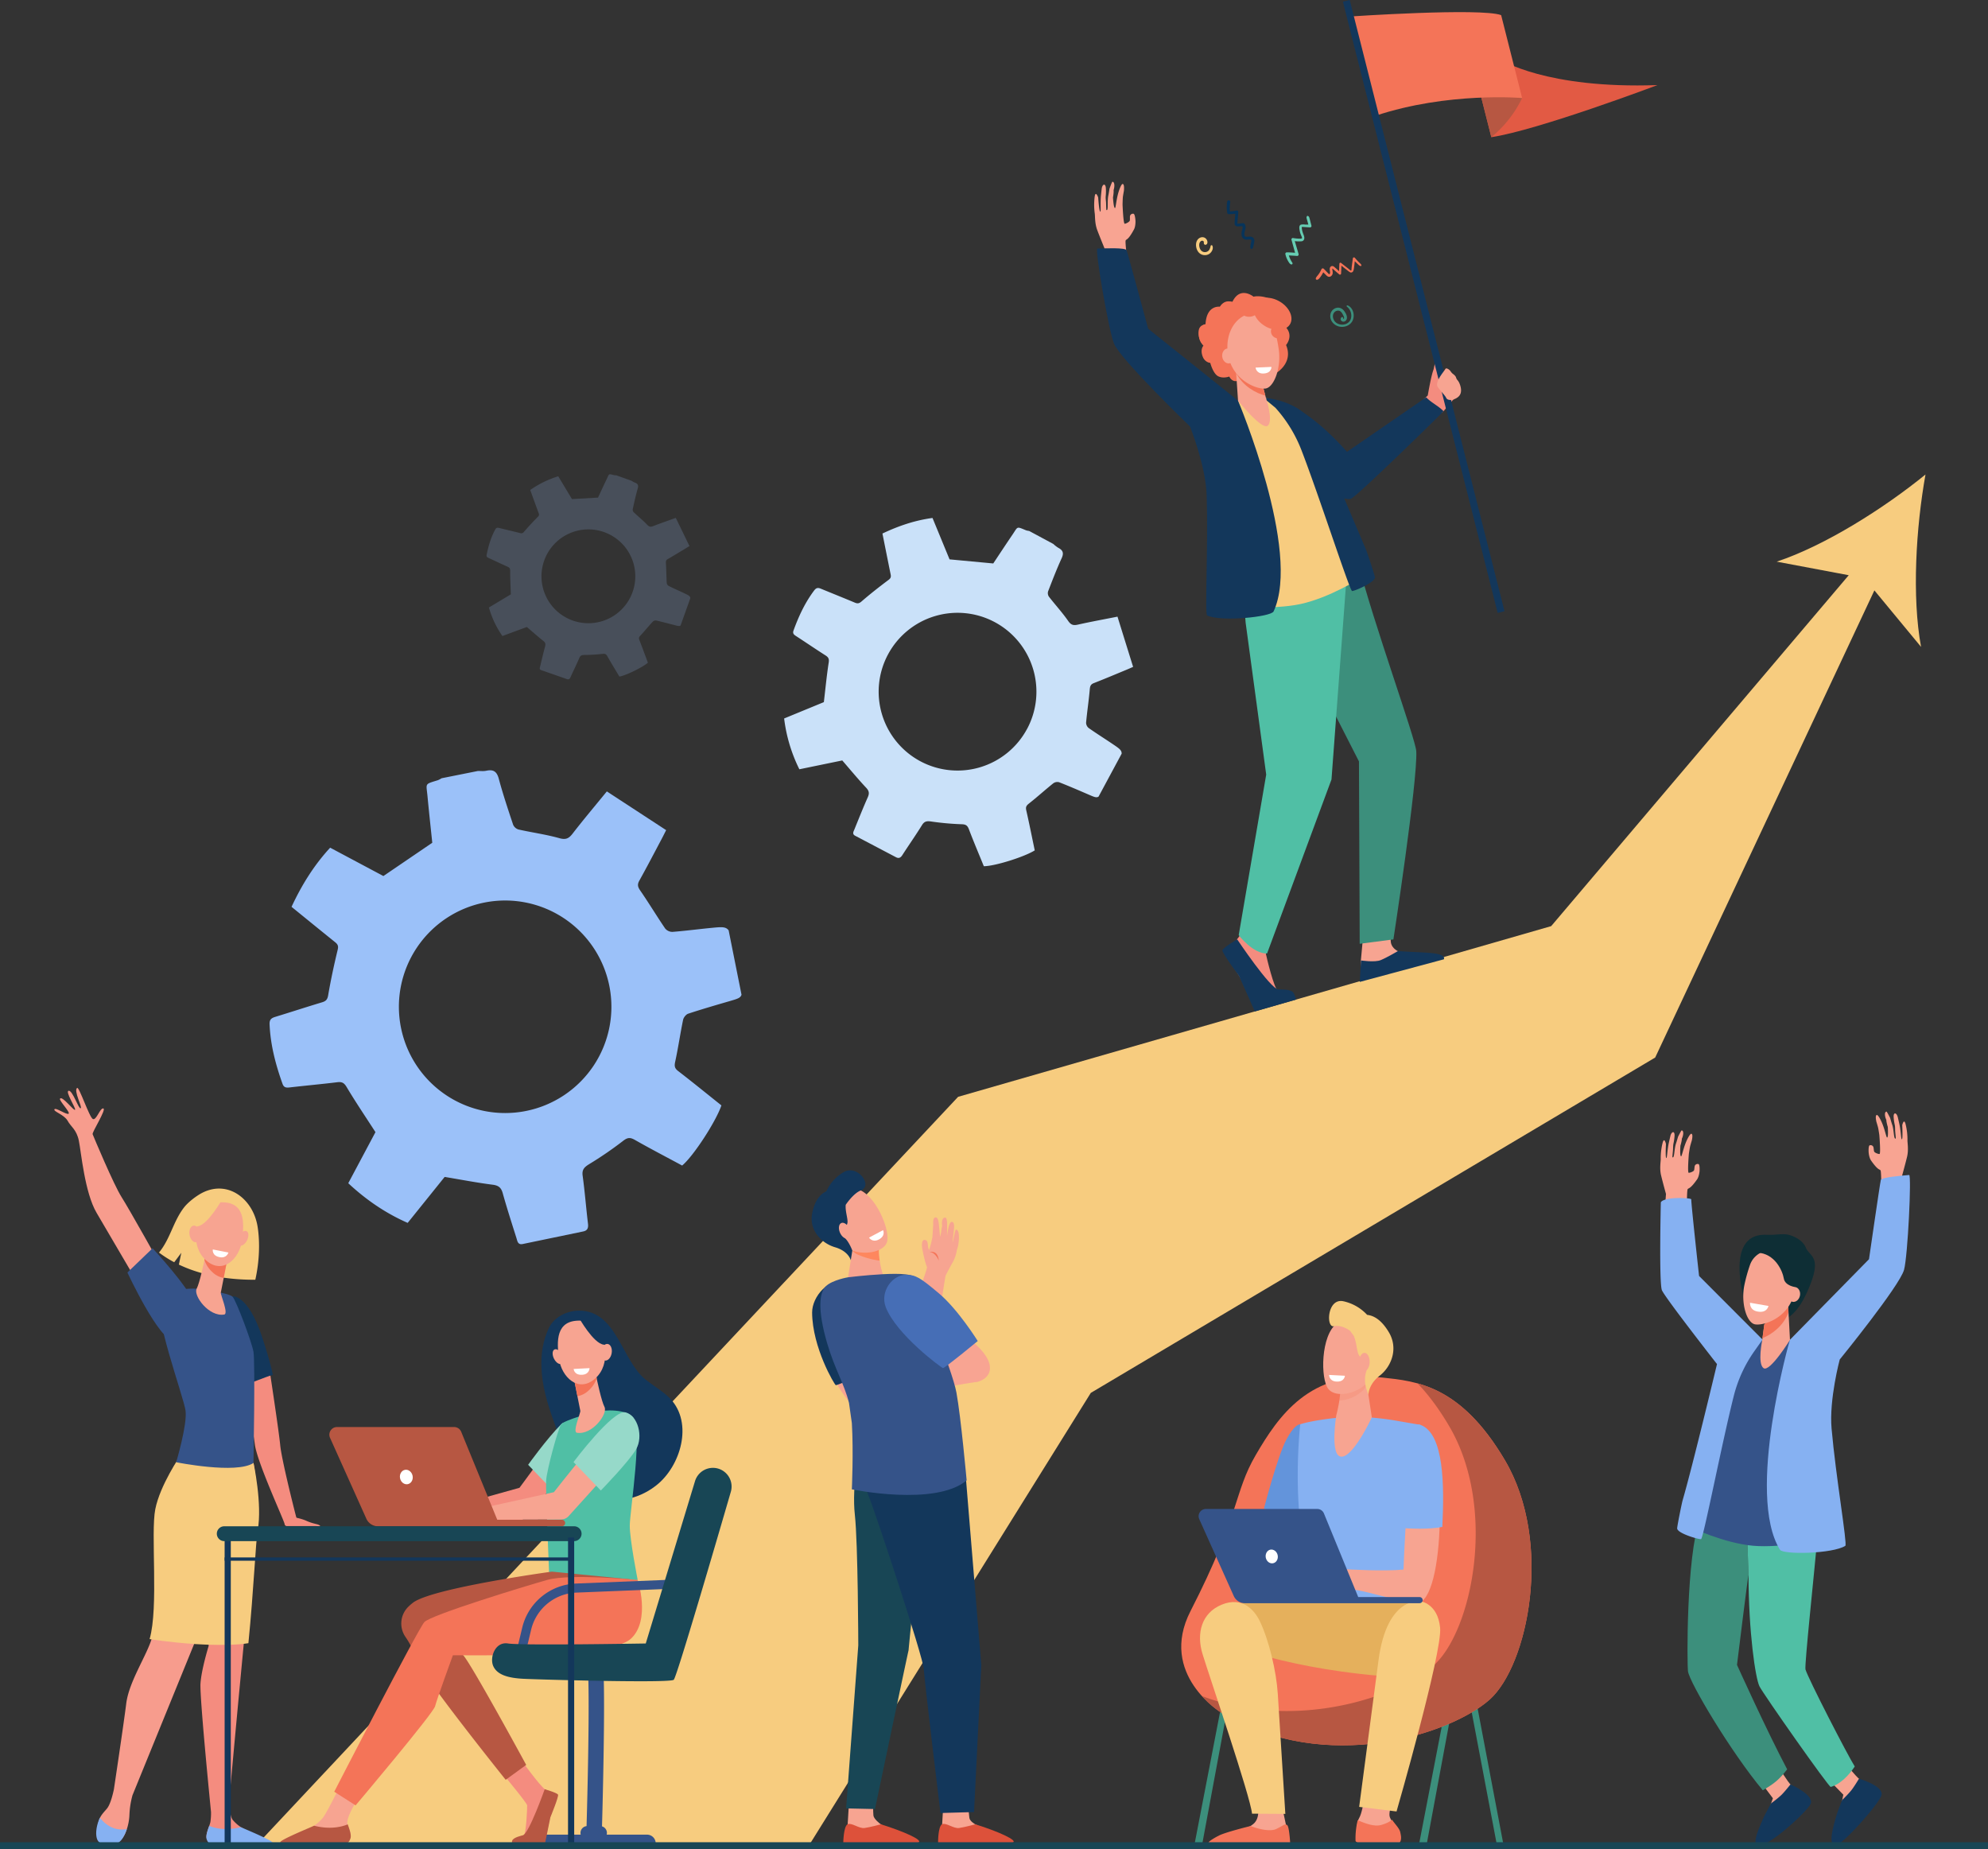 <svg id="Layer_1" data-name="Layer 1" xmlns="http://www.w3.org/2000/svg" viewBox="0 0 1945.95 1810"><rect x="0" y="0" width="1945.95" height="1810" fill="#333333" stroke="none"/><defs><style>.cls-1{fill:#f7cc7f;}.cls-2{fill:#f79c8d;}.cls-3{fill:#355389;}.cls-4{fill:#f48c7f;}.cls-5{fill:#13375b;}.cls-6{fill:#86b1f2;}.cls-7{fill:#f7a491;}.cls-15,.cls-8{fill:#f47458;}.cls-9{fill:#fff;}.cls-10{fill:#3c8f7c;}.cls-11{fill:#184655;}.cls-12{fill:#b75742;}.cls-13{fill:#6394db;}.cls-14{fill:#e5b05c;}.cls-15,.cls-24{opacity:0.2;}.cls-16{fill:#f8a492;}.cls-17{fill:#50bfa5;}.cls-18{fill:#0e2e35;}.cls-19{fill:#dd513a;}.cls-20{fill:#fe875e;}.cls-21{fill:#466eb6;}.cls-22{fill:#cae1f9;}.cls-23,.cls-24{fill:#9bc1f9;}.cls-25{fill:#96d9c9;}.cls-26{fill:#e25a44;}.cls-27{fill:#66ccb2;}.cls-28{fill:#07345a;}</style></defs><path class="cls-1" d="M2037.77,551.42c-40.56,33-98.19,69.56-145.65,85.31L1962.63,650,1671.37,993.46l-580.52,167.07-687,732.64L945,1893l275.74-442.7,552.44-328.22,214.56-457.22,45.7,55.32C2024.32,671,2028.51,602.86,2037.77,551.42Z" transform="translate(-153 -87)"/><path class="cls-2" d="M311.09,1327s-31.47-56.4-39.12-68.39-27.6-59.62-28.31-61.5,13.73-24.42,10.51-25.19-6.8,11.88-10.24,10.37-13.49-32-15.45-30.47c-3.67,2.82,5.42,18.9,3.46,19.91s-7.87-17.68-11.71-17.13,7.3,17.13,6.22,18.6-12.64-14.16-14.73-10.83c-1.14,1.81,10.64,13.64,8.37,14.75s-12.73-6.53-13.84-4.33,9.69,5.22,12.92,11.16,8.72,8.5,11,19.5,5.7,50.79,17.39,70.65,37.41,63.8,37.41,63.8Z" transform="translate(-153 -87)"/><path class="cls-3" d="M302.38,1308.74s34.8,37.51,40,52.63-5,36.74-19.15,37.69-45.52-66.58-45.52-66.58Z" transform="translate(-153 -87)"/><path class="cls-4" d="M466.31,1580.31c-2.53-2.12-5.59-1.16-14.38-5.23a53.06,53.06,0,0,0-8.19-2.44,1,1,0,0,1-.77-.73c-2.68-10.12-14.38-56.87-15.67-70.35-1.31-13.79-10.2-72.24-11.56-81.13a1,1,0,0,0-1.28-.82l-25.55,7.12a1,1,0,0,0-.72,1.21c1.58,7,11.4,50.71,14.28,72.85,2.3,17.65,28.59,74.27,29.12,77.89v.1a2.23,2.23,0,0,0,2.2,1.9h28.47C463.35,1580.69,467.11,1581,466.31,1580.31Z" transform="translate(-153 -87)"/><path class="cls-5" d="M409.43,1395.21c-13.59-41.24-28.8-39.48-28.8-39.48l11.76,86.69c8.4-2.29,19.33-7.4,27.71-9.77C417.32,1419.61,412.78,1405.36,409.43,1395.21Z" transform="translate(-153 -87)"/><path class="cls-1" d="M405.21,1288c-4.16-27.12-28.7-46.62-54.36-33.46-5.77,3-13.58,9-17.57,14.08-10.78,13.83-13.53,30.91-24.66,44.34a110.51,110.51,0,0,0,14.92,9.48l6.93-9.24-2.38,11.53c17.22,8.24,41.55,15,74.83,14.85C407.1,1320.72,407.43,1302.44,405.21,1288Z" transform="translate(-153 -87)"/><path class="cls-4" d="M413.21,1889.15c-3.92-2.88-7.08-4.79-19.59-10.86-.81-.39-3.78-2.29-4.85-2.94a37.65,37.65,0,0,1-7.8-6.9c-2.24-2.5-3.31-10.52-3.81-16.91,1.29-14.28,22-243.24,26.34-268,4.5-25.58-2.36-64.61-2.36-64.61l-16-6L354.85,1618l2.39,80s-7.12,23-8,36.83,10.31,125.61,10.31,125.61h0a58.93,58.93,0,0,1-.6,9.87c-.82,4.18-5.41,12.79-3.3,16.73s4.5,4.92,4.5,4.92l54.48.88C417.56,1892.83,415.6,1890.92,413.21,1889.15Z" transform="translate(-153 -87)"/><path class="cls-2" d="M330.53,1510.69s-18.91,28.54-23.42,52.16,3.31,96.19-5.36,127.14c-4.69,16.76-22.46,42.63-25.17,64.28s-12.1,84.13-12.1,84.13h0c-1.42,6.56-3.65,14.68-6.54,18.45-1.77,2.31-5,5.23-7.13,9.4-3.31,6.5-1.48,16.17,1,21.49,1.25,2.73-.09,2.73,2.76,3.61a17.5,17.5,0,0,0,21-9.89,50.54,50.54,0,0,0,4.12-18.16,84.11,84.11,0,0,1,3-19.2h0l60.46-148.33,43.78-128,11.21-65.93Z" transform="translate(-153 -87)"/><path class="cls-6" d="M277.17,1877.2c-13.09,2.4-21.79-5.28-26.32-11-3.33,6.51-4.95,16.22-2.51,21.56,2.16,4.71,8.46,4.57,13.41,4.76,5.25.19,9.3-2.72,11.9-7.3A43.56,43.56,0,0,0,277.17,1877.2Z" transform="translate(-153 -87)"/><path class="cls-6" d="M388.76,1875.34c-14.41,3.71-25.06,1.19-31-1.22-1.53,4.37-3.57,9.84-2.49,13,1.32,3.86,3.21,4.74,4.87,4.78,13.16.35,48.2.82,58.24.95a1.64,1.64,0,0,0,1.27-2.7C417.14,1887.17,389.83,1876,388.76,1875.34Z" transform="translate(-153 -87)"/><path class="cls-1" d="M342.8,1696.06l3.41.22h.18l3.38.19H350l3.4.17h.18c1.15,0,2.31.1,3.47.13,12.92.43,28.87.26,39.1-1.48,5.22-52.23,7.16-99.89,9.09-110.44,4.69-25.59-4.08-66-4.08-66l-4.18-.75,2.64-15-70.25,8.86s-19.68,28.54-24.36,52.15,3.44,96.2-5.57,127.15C299.42,1691.35,319.48,1694.48,342.8,1696.06Z" transform="translate(-153 -87)"/><path class="cls-3" d="M345.85,1348.32s-25.05-1.6-35,9.23,22,96.45,23.78,110.23-9.18,50.41-9.18,50.41,58.83,11.86,75.65.71c0,0,1.8-99.07,0-108.91s-16.82-49.86-20.42-53.8S345.85,1348.32,345.85,1348.32Z" transform="translate(-153 -87)"/><path class="cls-7" d="M354.18,1314.78s-.13.74-.36,2c-1.12,6-5.42,26-8.32,31.56-3.51,6.65,12,27.86,27,25.27,4.44-.77-3.77-19.49-3.37-21.47.75-3.8,1.78-9,2.83-14.29l1.75-8.88c1.6-8.12,2.9-14.75,2.9-14.75Z" transform="translate(-153 -87)"/><path class="cls-8" d="M353.82,1316.78c.23-1.26.36-2,.36-2l22.4-.56s-1.3,6.63-2.9,14.75c-.56,2.83-1.16,5.85-1.74,8.83a21,21,0,0,1-10.7-5.37,28.32,28.32,0,0,1-8.1-12.08C353.42,1318.94,353.65,1317.71,353.82,1316.78Z" transform="translate(-153 -87)"/><path class="cls-7" d="M369.26,1263.75s-10.56-1.22-17.18,7.36-13.75,35.1,2.69,49.53,32.68-1.91,35.09-19.22S393.21,1263.13,369.26,1263.75Z" transform="translate(-153 -87)"/><path class="cls-7" d="M394.73,1301.17c-2,3.82-5.26,5.94-7.36,4.73s-2.21-5.3-.25-9.12,5.25-5.94,7.36-4.73S396.69,1297.35,394.73,1301.17Z" transform="translate(-153 -87)"/><path class="cls-1" d="M370.44,1260.92s-14.1,25.22-24.19,26.39-11.42,14.57-11.42,14.57,3.61-30.89,13.6-36.85S370.44,1260.92,370.44,1260.92Z" transform="translate(-153 -87)"/><path class="cls-7" d="M348.89,1293.65c.82,4.48-.83,8.59-3.68,9.17s-5.84-2.56-6.66-7,.83-8.59,3.68-9.18S348.07,1289.17,348.89,1293.65Z" transform="translate(-153 -87)"/><path class="cls-9" d="M361.32,1309.92l15.26,3s-1.49,5.73-8.24,4.6C360.11,1316.15,361.32,1309.92,361.32,1309.92Z" transform="translate(-153 -87)"/><rect class="cls-10" x="1605.07" y="1749.43" width="6.37" height="145.95" transform="translate(3374.84 3226.32) rotate(169.26)"/><polygon class="cls-10" points="1176.15 1808.36 1168.63 1808.36 1196.68 1663.1 1202.93 1664.29 1176.15 1808.36"/><polygon class="cls-10" points="1395.9 1808.36 1388.38 1808.36 1416.43 1663.1 1422.68 1664.29 1395.9 1808.36"/><polygon class="cls-11" points="1244.74 1808.36 1250.85 1808.44 1223.95 1663.75 1217.7 1664.94 1244.74 1808.36"/><path class="cls-8" d="M1506.05,1435.29c33.41,3.58,76.65,7.35,120.06,81,47.44,80.51,22.47,200.77-15,234.19s-159.74,74.68-262.55,12.9c0,0-62.07-37.43-30.21-99.56,49-95.61,42.1-115.55,64-153S1435.13,1427.7,1506.05,1435.29Z" transform="translate(-153 -87)"/><path class="cls-12" d="M1626.11,1516.31c-29.63-50.28-59.18-68-85.57-75.32,10.21,10.57,20.56,24.16,30.92,41.75,47.44,80.51,22.47,200.77-15,234.19-33.2,29.63-133.14,65.43-227,30.07a95.58,95.58,0,0,0,19.14,16.4c102.81,61.78,225.11,20.52,262.55-12.9S1673.55,1596.82,1626.11,1516.31Z" transform="translate(-153 -87)"/><polygon class="cls-2" points="1245.78 1470.66 1237.19 1496.43 1263.37 1486.13 1245.78 1470.66"/><path class="cls-13" d="M1425.76,1481c-1.74.08-6.52,1.67-13.52,14.84-8.92,16.82-22,67.62-22,67.62l39,14.45,5-10.6,8.24-81.63S1426.25,1481,1425.76,1481Z" transform="translate(-153 -87)"/><path class="cls-6" d="M1477.25,1473.67c-11.14,0-38.7,3.26-51.49,7.33,0,0-9.39,80.49,8.46,141.65,4,13.69-3.3,56.76-3.3,56.76l115.41-1.52s-13.67-104.11-8.52-120.93,5.28-75.42,5.28-75.42-.8-.12-25.94-4.45A262.8,262.8,0,0,0,1477.25,1473.67Z" transform="translate(-153 -87)"/><path class="cls-7" d="M1490.7,1828.8s-2.55,29.37-7.25,37.51.25,22,.5,23.86,9.88,4.61,25.2,3,15.07-5.15,13.84-10.85-9.39-13-9.89-18.43,4.7-24.94,4.7-24.94Z" transform="translate(-153 -87)"/><path class="cls-14" d="M1443.94,1655.17s-79.68-4.41-97.47,6.33,3.22,32.79,3.22,32.79,64.86,28.1,173.45,34.35c25.72,1.48,27.93-66.82,23.13-72.48S1443.94,1655.17,1443.94,1655.17Z" transform="translate(-153 -87)"/><path class="cls-8" d="M1511.06,1895.43c15.78-1.68,13.82-9.4,12.55-15.26-.79-3.67-5.32-8-8-12.09-1.41,1.12-3.7,3.09-10.55,5.11-7.12,2.09-16.87-2-23.08-4.65a75.35,75.35,0,0,0-2.11,20.28C1480.1,1890.78,1495.29,1897.1,1511.06,1895.43Z" transform="translate(-153 -87)"/><path class="cls-1" d="M1502.35,1712c-3.18,24-18.94,143.51-18.94,143.51L1520,1860s45-156,42.66-179.84-19.14-25.86-19.14-25.86S1510.78,1648.43,1502.35,1712Z" transform="translate(-153 -87)"/><path class="cls-7" d="M1544.34,1490.49c-10.79-4-16.07,92.87-17.52,132.75-19.11,1.83-52.42,0-60.72-.61-3.9-.29-12.89-3.57-16.77-4.08s-7.58-.79-9.53-.45c-.72.13-20.64,8.25-22.34,10-2.12,2.2-7.83,7.77-6.87,10.18s11-6.71,11-6.71l4.9-2.74c-6.1,5.94-17.73,13.76-16.06,16.61s12.13-5.16,19.61-10.57c-6.41,5.77-14.38,16.1-12.55,17.72,1.65,1.44,10.72-10.52,20.4-14,3.59-1.28,7.17,2.26,10,2.68,2.08.32,5.28,1,7.32.41l10.49-3c3.57.33,3.66,2.43,7.27,3.2,4.19.89,11.06,1.82,16.39,3.12,30.72,7.48,41,11,50.37,11C1568.19,1656,1569.85,1500,1544.34,1490.49Z" transform="translate(-153 -87)"/><path class="cls-6" d="M1564.82,1581.46c2-40.85,1.73-91.21-21.25-99.8-9.07-3.39-25.06,17-22.18,100.63C1533.66,1583.3,1551.67,1584.11,1564.82,1581.46Z" transform="translate(-153 -87)"/><path class="cls-7" d="M1383.76,1853.93s3.19,10.19-2.52,16.94-29.45,13.35-32.57,17-2.88,6.76-2.88,6.76l66.63-1.83-.72-20.06-3.07-14.41Z" transform="translate(-153 -87)"/><path class="cls-8" d="M1377.1,1874.23s17.12,6.9,25.39,2.81,8-5.21,10.41-3.69,3.25,22,3.25,22l-74.93.51c-5.21-.12-7.85-3.95-3.61-7.22a61.52,61.52,0,0,1,8.17-4.85C1351.64,1880.46,1377.1,1874.23,1377.1,1874.23Z" transform="translate(-153 -87)"/><path class="cls-1" d="M1386.29,1674c-5.15-10.8-16.86-24.87-37.47-16.4-19.66,8.08-24.94,27.94-18.74,48.27s47,139.85,48.46,156.28l32.6.21s-5.93-94.63-7.38-117.51C1402.36,1722.83,1395.2,1692.68,1386.29,1674Z" transform="translate(-153 -87)"/><path class="cls-3" d="M1333.37,1563.91h109a7.1,7.1,0,0,1,6.57,4.41l33.56,81.83h60.07a3,3,0,0,1,3,3h0a3,3,0,0,1-3,3h-171a11.94,11.94,0,0,1-10.89-7l-33.79-75.26A7.1,7.1,0,0,1,1333.37,1563.91Z" transform="translate(-153 -87)"/><path class="cls-9" d="M1392,1611.56c.73,3.68,3.94,6.14,7.16,5.49s5.23-4.14,4.5-7.82-4-6.13-7.17-5.49S1391.3,1607.89,1392,1611.56Z" transform="translate(-153 -87)"/><path class="cls-7" d="M1490.49,1439.17l5.34,35.14s-19.48,41.84-31.1,38.21c-9.75-3-3.75-40.06-3.75-40.06s5.31-19.89,3.72-29.84S1490.49,1439.17,1490.49,1439.17Z" transform="translate(-153 -87)"/><path class="cls-15" d="M1464.7,1442.62c-1.59-9.95,25.79-3.45,25.79-3.45l.45,2.91a16.37,16.37,0,0,1-3,4.9,36.09,36.09,0,0,1-24,10.84C1464.84,1452.45,1465.35,1446.7,1464.7,1442.62Z" transform="translate(-153 -87)"/><path class="cls-7" d="M1495,1389.45c.77-.28,6.2,40-4.1,51.12s-30.39,14.72-37.59,6c-8-9.66-7.57-53,8.46-64.39S1495,1389.45,1495,1389.45Z" transform="translate(-153 -87)"/><path class="cls-1" d="M1467.86,1360.6a44.59,44.59,0,0,1,23.35,13.32c5.62.67,13.27,3.77,21.16,16.84,9.71,16.07,2.54,33.87-8.76,42.61s-11.14,18.82-11.14,18.82l-1.79-5.22a29.29,29.29,0,0,1-1.41-12.29,23.86,23.86,0,0,1,1.83-7.39c2.71-5.83-5.84-9.71-8.24-14.56-1.85-3.74-1.94-12.29-4.84-18.46l-3.48-4.72s-8-6.24-15.86-4.48S1452,1357.36,1467.86,1360.6Z" transform="translate(-153 -87)"/><path class="cls-7" d="M1483.39,1419.9c-.08,4.92,2.15,8.94,5,9s5.21-3.9,5.29-8.81-2.15-8.95-5-9S1483.47,1415,1483.39,1419.9Z" transform="translate(-153 -87)"/><path class="cls-9" d="M1469.47,1433.53l-15.53-.8s0,5.92,6.87,6.47C1469.13,1439.87,1469.47,1433.53,1469.47,1433.53Z" transform="translate(-153 -87)"/><path class="cls-16" d="M1779,1237.62c1.69,7,4.75,18,4.75,18-.24,3-1.14,15.62-2.2,31.05l22.69-9.08s-.28-25.14.74-26.68c.85-1.3,2.29.32,9.24-9.63,2-2.87,2.39-8,2.39-8s.41-6.32-1-6.91a3,3,0,0,0-3.56,1.45c-.51,1.09-.38,3.63-.89,4.72s-3.8,2.41-5.18,2.34.17-18.68.17-18.68.78-5.28,1.17-7c.33-1.47,1.67-5.79,1.67-5.79s1.57-6.26-.37-6.74c-1.15-.28-4.07,4.81-6.07,10.21-2.16,5.82-3.38,12-4,11.9-1.45-.19-.68-10.4-.68-10.4s1.44-4.67,1.41-6.88c1.36-2.7,2.26-7.72-.14-8.13-.44-.08-3.6,6.29-3.6,6.29s-1.25,4.49-2,6.58c-1.28,3.7-1.47,9.54-2.14,12.11-.55,2.15-1,1.27-1.28,1.36s.13-2.89.48-7c.18-2,0-4.4.52-6.73a49.63,49.63,0,0,0,1-7.11c.39-5.28-2.94-4.74-4.09.09-.43,1.83-.89,3.84-1.35,5.88-1.79,7.91-1.74,15.53-2.59,15.6-1.11.08-.38-13.8-.38-13.8s-1.7-7.69-3.39-.56a61.74,61.74,0,0,0-1.72,15.33C1778.71,1223.44,1777.25,1230.66,1779,1237.62Z" transform="translate(-153 -87)"/><path class="cls-16" d="M2019.72,1219.28c-1.7,7-4.75,18-4.75,18,.24,3,1.13,15.61,2.2,31l-22.69-9.08s.27-25.15-.74-26.69c-.86-1.3-2.29.33-9.25-9.62-2-2.88-2.38-8-2.38-8s-.41-6.31,1-6.9a2.93,2.93,0,0,1,3.55,1.44c.52,1.1.38,3.64.9,4.73s3.79,2.41,5.18,2.34-.18-18.69-.18-18.69-.77-5.27-1.16-7c-.33-1.47-1.67-5.79-1.67-5.79s-1.58-6.27.37-6.75c1.14-.28,4.07,4.81,6.07,10.21,2.16,5.82,3.38,12,4,11.91,1.44-.2.68-10.4.68-10.4s-1.45-4.68-1.41-6.88c-1.36-2.71-2.27-7.72.13-8.14.45-.07,3.61,6.3,3.61,6.3s1.24,4.48,2,6.58c1.27,3.7,1.47,9.53,2.13,12.11.56,2.14,1.06,1.26,1.29,1.35s-.13-2.88-.49-6.94c-.17-2.05.06-4.41-.51-6.74a48.07,48.07,0,0,1-1-7.11c-.39-5.28,2.93-4.74,4.08.09.44,1.84.9,3.84,1.36,5.88,1.78,7.91,1.73,15.54,2.59,15.6,1.1.08.37-13.8.37-13.8s1.7-7.68,3.39-.55a62,62,0,0,1,1.73,15.32C2020,1205.09,2021.41,1212.31,2019.72,1219.28Z" transform="translate(-153 -87)"/><path class="cls-7" d="M1957.67,1811s12.58,15.6,15.71,17.52-1.4,24.57-9.93,26.06c-4.81.84-7.49-4.46-7.49-4.46l1.38-6.52-18-18.52Z" transform="translate(-153 -87)"/><path class="cls-7" d="M1892.87,1814.82s10.49,17.07,13.35,19.37-4.53,24.2-13.18,24.58c-4.88.22-6.86-5.37-6.86-5.37l2.21-6.3-15.46-20.66Z" transform="translate(-153 -87)"/><path class="cls-5" d="M1905.59,1833.52s-6,7.68-9.31,10.74a111.78,111.78,0,0,1-9.67,7.8s-6.15,11.16-7.83,15.06c-3.75,8.67-8,18.34-7.34,23.19.19,1.56,3.69,3.21,6.61,2.31,12.15-3.73,43.21-32.15,47.14-39.78C1929.71,1844.05,1905.59,1833.52,1905.59,1833.52Z" transform="translate(-153 -87)"/><path class="cls-10" d="M1816.92,1573.48c1.13-3.16,2.21-6.08,3.25-8.83,12.93,2.82,27.52,5.92,42.54,9.12l1.83,55c0-4.25-11.29,87.77-11.29,87.77s29.17,64.6,49.13,102.24c-8.19,10.22-12,13.52-23.89,20.48-31-37.13-71.52-105.08-73.2-116.38C1804.32,1716.42,1803.45,1611.37,1816.92,1573.48Z" transform="translate(-153 -87)"/><path class="cls-17" d="M1932.25,1589.39c-4,42.89-12.72,124.86-12,131.46,2.2,8.22,41.25,84.08,48.28,95.12-5.58,8.41-14.22,17.49-23.51,20-1.83.5-66.27-91.21-69.79-98.48-4-8.23-10.59-53.12-10.7-108.68l-1.83-55C1887.72,1579.11,1910.72,1584.34,1932.25,1589.39Z" transform="translate(-153 -87)"/><path class="cls-3" d="M1850.1,1393.92l29.45,4s23.56.43,26.48.43,21.46,107.57,26.82,148,1.2,47.58,1.2,47.58-37.33,8.4-65,6c-28.73-2.54-61-18.05-61-18.05s24.55-77.68,29.42-101.94S1850.1,1393.92,1850.1,1393.92Z" transform="translate(-153 -87)"/><path class="cls-6" d="M1778.7,1263.8s-1.89,80.09,1.13,86.21c4.4,8.91,53.84,72.1,53.84,72.1s-23.62,98.85-33.55,133c-1,3.44-5.43,25.64-5.43,27.81,0,4.8,20.9,10.89,23.38,10.53,2.22-.33,20.45-94.35,32.09-140.36a131.57,131.57,0,0,1,20-43.48l8.09-11.5-62.12-62.26s-7.65-69.3-7.65-75C1808.45,1259.28,1781.72,1258.15,1778.7,1263.8Z" transform="translate(-153 -87)"/><path class="cls-6" d="M1905,1398.4l77.46-78.93s10.79-74.64,11.56-77.45,20-4.25,27.74-5c2.49-.24-1.3,79.5-5,92.86-4.38,15.79-62.93,87.74-62.93,87.74s-10.49,39-8,67.54c4.19,47.48,15.51,112.78,13.48,114.83-12.59,7.93-60.9,8.78-64,3.85C1861.62,1549.45,1905,1398.4,1905,1398.4Z" transform="translate(-153 -87)"/><path class="cls-5" d="M1972.67,1827.89s-5,8.39-7.86,11.84a110.71,110.71,0,0,1-8.6,9s-4.67,11.86-5.84,15.94c-2.6,9.08-5.55,20-4.32,24.78.39,1.52,3.73,4.42,6.49,2.63,10.66-6.94,39.12-39.43,42-47.5C1997.94,1835.25,1972.67,1827.89,1972.67,1827.89Z" transform="translate(-153 -87)"/><path class="cls-18" d="M1881.72,1295.56a79.45,79.45,0,0,0,9.88-.2c3.71-.33,8.45-.56,11.17,0,5.73,1.21,14.82,5.27,17.85,12.78,3.78,9.36,17.29,8,1.28,43.44-18.11,40.16-39.29,27-39.58,26.11s-10.47-34-10.47-34-12.66,12.56-12.45,12S1842.15,1294.13,1881.72,1295.56Z" transform="translate(-153 -87)"/><path class="cls-7" d="M1880,1383.38l-2.11,15.71s-4.73,22.64,1.35,27,25.87-27.64,25.87-27.64l-2.09-39.82Z" transform="translate(-153 -87)"/><path class="cls-8" d="M1903.64,1371.54c-5,13.58-17,21.92-25.48,25.16l1.79-13.32,23-24.75Z" transform="translate(-153 -87)"/><path class="cls-7" d="M1896.09,1313.61a21,21,0,0,0-30.06,11.3,158.79,158.79,0,0,0-5.46,19.48c-3.79,18,2.15,37.27,10.31,38.82s32.94-5.81,38.67-31.24C1913.08,1336.27,1908,1320.42,1896.09,1313.61Z" transform="translate(-153 -87)"/><path class="cls-7" d="M1903.15,1352.85c-.76,4,1.25,7.7,4.49,8.32s6.48-2.11,7.24-6.09-1.24-7.69-4.48-8.31S1903.91,1348.87,1903.15,1352.85Z" transform="translate(-153 -87)"/><path class="cls-18" d="M1910.4,1346.77s-10.13-1.19-11.32-8.44-8.62-24.74-26.24-25.3,18.63-7.77,19.88-7.3,16.27,6,16.27,6,8,13.86,8,15.06-.94,13.85-.94,13.85Z" transform="translate(-153 -87)"/><path class="cls-9" d="M1884.09,1365.21l-18.06-3.13s-.79,7,7.11,8.56C1882.78,1372.6,1884.09,1365.21,1884.09,1365.21Z" transform="translate(-153 -87)"/><path class="cls-16" d="M971.35,1438.72a18.13,18.13,0,0,0,1.94,4.7c5.58,10.17,18.54,24.67,18.54,24.67l10-22.58s-1.63-7.09-4.46-17.22C987.71,1430.81,978.49,1432.28,971.35,1438.72Z" transform="translate(-153 -87)"/><path class="cls-5" d="M1028.81,1419.14s-55.9,24.07-57.7,23.61c-1.17-.3-22.93-36.73-23.17-71-.1-15.82,16.33-34.86,34.66-31.09,9.23,1.89,9.09,4.46,22.75,24.31S1028.81,1419.14,1028.81,1419.14Z" transform="translate(-153 -87)"/><path class="cls-7" d="M1076.53,1850.73s-1.32,22-1.33,22c-.49,2.79-2.41,9.67-2.41,12.21,0,9.52,45.2-8.08,35.07-12.3-.91-.38-5.72-3.27-6-6.51-.46-5-1.64-15.09-1.64-15.09Z" transform="translate(-153 -87)"/><path class="cls-19" d="M1107.75,1872.55s-10.61,2.91-16,3.64-12.6-5.4-16.44-3.75c-4.24,1.82-4.07,18.23-4.07,18.23s56.91,4.67,72.91-.16C1150.44,1888.59,1129.45,1879.33,1107.75,1872.55Z" transform="translate(-153 -87)"/><path class="cls-7" d="M984.06,1850.73s-1.32,22-1.33,22c-.49,2.79-2.41,9.67-2.41,12.21,0,9.52,45.2-8.08,35.07-12.3-.91-.38-7.14-5.43-7.44-8.67-.47-5-.22-12.93-.22-12.93Z" transform="translate(-153 -87)"/><path class="cls-19" d="M1015.28,1872.55s-10.61,2.91-16,3.64-12.6-5.4-16.44-3.75c-4.23,1.82-4.4,18.23-4.4,18.23s57.17,5.44,73.25-.16C1057.88,1888.33,1037,1879.33,1015.28,1872.55Z" transform="translate(-153 -87)"/><path class="cls-7" d="M997.88,1450.89l39.81-55.77c.17-.49.53-1.49,1.08-3,2-5.53,6.18-17,9.81-28.5l0-.12c1.14-4,3.56-11,5.91-17.75,2.6-7.51,5.83-16.83,5.94-18.42l-.54-1.41c-1.46-3.79-3.43-12.81-4.13-16.73-.44-2.5-.89-8.58,2.08-8.58,4.67,0,2.45,6.07,4.6,9.86a97.23,97.23,0,0,0,3.24-12.64l.78-11.86c.15-.89-.8-7.43,2.47-7.43h.16c2.94.22,2.88,7.17,4.1,18.93.39-1.35.77-3,1.06-4.48a43.89,43.89,0,0,1,1-6.21c-.59-3.28-.25-8.45,3.24-8,1.75.25,1.61,7.46,1.61,7.46,0,1-.12,8.62-.07,10.12.36-2.55,1.76-13.47,4.5-13.47,2.27,0,2.45,2.94,2.4,5.26,0,1.38-1.45,13.2-1.53,14.58,1.07-1.79,2.34-12.22,3.4-12.22,4.42,0,2.82,14.82,1.2,18.68a16.26,16.26,0,0,0-.51,2.07,36.39,36.39,0,0,1-3.79,11c-2.78,4.76-6.62,12.32-7.2,13.48-.43,2.36-1.77,10.86-3.44,21.54-.72,4.58-1.5,9.59-2.32,14.78h0c-.15,1.12-1,4.69-4.13,18.1-4.31,18.35-4.75,19.14-4.94,19.48-1.87,3.31-44.8,61.61-46.63,64.08l-1.07,1.47Z" transform="translate(-153 -87)"/><path class="cls-8" d="M1071.93,1320.82s-3.23-8.27-9-8.28a6.62,6.62,0,0,1,6,1C1071.67,1315.74,1071.93,1320.82,1071.93,1320.82Z" transform="translate(-153 -87)"/><path class="cls-7" d="M988.26,1304.85l-5.12,32.41s19.52,15.68,30.91,12.37c9.55-2.77,3-15.26,3-15.26s-5.09-17.3-3.53-26.37S988.26,1304.85,988.26,1304.85Z" transform="translate(-153 -87)"/><path class="cls-20" d="M991.94,1314.65a80,80,0,0,0,22.1,6.23c-.72-4.54-1.13-9.34-.52-12.88.72-4.19-4.61-5.18-10.55-5-7.78.66-14.71,1.88-14.71,1.88l-1,6.23A16.13,16.13,0,0,0,991.94,1314.65Z" transform="translate(-153 -87)"/><path class="cls-7" d="M963.62,1267.46c-.81,0,7.72,36.21,20.91,42.44s32.87,3,36.56-6.77c4.08-10.78-10.81-47.72-29.37-52.42S963.62,1267.46,963.62,1267.46Z" transform="translate(-153 -87)"/><path class="cls-5" d="M978.88,1234.2a41.5,41.5,0,0,0-17,18.78c-5,2.35-10.93,7.42-13.8,21.1-3.54,16.82,9,29.79,22.34,33.69s15.37,12.71,15.37,12.71l1.51-9.48s-3-8.26-7.42-12.39,2.11-10.15,2.69-15.07c.44-3.78-2.34-11.12-1.74-17.33,0,0,7.4-11.21,14.69-14C1008,1247.51,992.4,1226.4,978.88,1234.2Z" transform="translate(-153 -87)"/><path class="cls-7" d="M984.49,1289.85c1.72,4.18,1,8.33-1.57,9.27s-6.1-1.69-7.82-5.87-1-8.33,1.57-9.27S982.77,1285.67,984.49,1289.85Z" transform="translate(-153 -87)"/><path class="cls-16" d="M1033.63,1451.79l76.8-12.52s-8.74-22-11.86-22-58.07,24-58.07,24l-4.37,8.78Z" transform="translate(-153 -87)"/><path class="cls-11" d="M994.3,1504.44s-7.66,37-4.54,65.11,3.37,127.84,3.37,127.84L981.21,1857l28.27.62s33.52-159.53,32.9-155.44,11.23-112.32,11.23-112.32l-40-88.92Z" transform="translate(-153 -87)"/><path class="cls-5" d="M1001.79,1502.68s-5,33.35,1.25,48,53.55,158.13,54.18,169.83,16.35,141,16.35,141l32.87-.93,7.11-143.78-14.89-180.71-14.45-45.69Z" transform="translate(-153 -87)"/><path class="cls-7" d="M983.14,1337.26s8.1,5.32,15.66,4.7,18.25-7.59,18.25-7.59l-1.49-5s-19.55-2.85-20-2.55S983.14,1337.26,983.14,1337.26Z" transform="translate(-153 -87)"/><path class="cls-16" d="M1069.52,1416.18s29,27.41,42.16,22.74,18.54-20.68-13.46-44.09C1069.59,1373.88,1069.52,1416.18,1069.52,1416.18Z" transform="translate(-153 -87)"/><path class="cls-3" d="M1089.2,1450c-4.31-23.48-35.59-96.53-38.08-110-1.22-6.55-18.09-6.69-34.15-5.84-17,.9-33.83,3-33.83,3s-15,2.47-21.64,8.66-8.37,23.33,1.14,55.84c7.5,25.67,16.8,39.77,21.4,58.46.93,6.28,1.73,12.46,2.79,19.69,1.69,28,0,64.89,0,64.89s81.79,17,112.38-8.77C1099.19,1536,1093.62,1474.08,1089.2,1450Z" transform="translate(-153 -87)"/><path class="cls-21" d="M1110.06,1399.55s-32.1,26.49-34,26.49c-1.21,0-45.8-32.8-56.09-59.75-5.69-14.9,6.24-31.56,19.88-31.51,9.45,0,13.65,2.47,32.38,18.27S1110.06,1399.55,1110.06,1399.55Z" transform="translate(-153 -87)"/><path class="cls-22" d="M1242.25,815.31c-7.85-5.3-15.88-10.32-23.62-15.77a6.87,6.87,0,0,1-2.51-5.24c1-10.92,2.67-21.78,3.61-32.71.28-3.18,1-4.85,4-6,10.74-4.2,21.38-8.69,32-13.09,1.73-.71,3.43-1.48,6.42-2.78-5.1-16.37-10.14-32.57-15.3-49.17-13.74,2.73-26.27,5-38.68,7.79-4.38,1-6.76.48-9.58-3.58-5.76-8.3-12.67-15.78-18.87-23.78a6.24,6.24,0,0,1-.81-5.14c4.22-10.92,8.43-21.86,13.3-32.5,2.34-5.1,1.17-7.85-3.4-10.22a32.27,32.27,0,0,1-4.77-3.72l-23.68-12.73a16,16,0,0,1-3-.62c-9.63-3.94-7.78-3.86-13.25,4.18-6.66,9.79-13.16,19.7-18.86,28.26l-42.78-4-16.69-40.52c-17.38,2.34-33.35,7.81-49,15.24,2.71,13.51,5.32,26.68,8,39.84.49,2.36.34,3.79-2,5.52-9.06,6.77-18,13.79-26.53,21.17-2.47,2.13-4.06,2.14-6.72,1-11-4.6-22-9-33-13.52-2.73-1.13-4.49-1.05-6.51,1.62-9.06,12-15.23,25.34-20.3,39.34-1,2.77.33,4,2.42,5.33,9.68,6.29,19.21,12.82,28.93,19,2.8,1.79,3.66,3.34,3.1,7-1.94,12.5-3.14,25.12-4.74,38.71l-38.88,16a153.14,153.14,0,0,0,14.9,49.72l42-8.64c8.09,9.33,15.39,18.2,23.23,26.55,3,3.16,3.49,5.54,1.76,9.44-4.62,10.39-8.83,21-13.1,31.5-.84,2.08-2.5,4.51.75,6.22L1030,926c2.82,1.49,4.59.54,6.29-2.11,6.34-9.85,13.1-19.43,19.26-29.39,2.38-3.84,4.94-4,8.92-3.45a271.5,271.5,0,0,0,29.69,2.68c4.27.1,5.84,1.21,7.28,5,4.64,12.21,9.75,24.24,14.58,36.09,10.59,0,39.44-9,49.84-15.5-2.72-13-5.34-26.18-8.32-39.27-.75-3.27.22-4.68,2.73-6.65,8.08-6.36,15.71-13.29,23.73-19.73a6.81,6.81,0,0,1,5.63-1.08c9.78,3.83,19.43,8,29.08,12.17,5.39,2.34,7.56,3.3,9.63,1.91l22.59-42C1251,821.21,1248.6,819.6,1242.25,815.31Zm-84-14.73A77.21,77.21,0,0,1,1053.72,832h0a77.21,77.21,0,0,1-31.43-104.57h0A77.21,77.21,0,0,1,1126.86,696h0a77.21,77.21,0,0,1,31.43,104.57Z" transform="translate(-153 -87)"/><path class="cls-23" d="M849.27,995.19c-12.7,1.23-25.35,2.92-38.07,3.9a9.21,9.21,0,0,1-7.09-3.29c-8.32-12.21-15.93-24.9-24.33-37.06-2.45-3.53-3.13-5.88-1-9.74,7.55-13.58,14.73-27.37,22-41.09,1.19-2.23,2.29-4.49,4.28-8.4L747,861.59c-11.92,14.62-23,27.73-33.47,41.28-3.7,4.78-6.61,6.3-13,4.5-13.1-3.67-26.7-5.51-40-8.49a8.37,8.37,0,0,1-5.24-4.64c-5-15-10-29.93-14.09-45.16-2-7.3-5.52-9.15-12.31-7.69-2.61.56-5.42.18-8.14.23l-35.51,7.1a22,22,0,0,1-3.61,1.91c-13.38,4.17-11.39,2.66-10.17,15.7,1.49,15.89,3.25,31.75,4.67,45.53l-47.85,32.57-52.1-27.75c-16,17.34-27.93,36.73-37.81,57.9,14.4,11.69,28.42,23.14,42.51,34.47,2.54,2,3.61,3.65,2.69,7.43-3.59,14.81-6.8,29.74-9.37,44.75-.74,4.33-2.38,5.71-6.09,6.83-15.33,4.61-30.55,9.59-45.86,14.27-3.8,1.17-5.57,2.77-5.37,7.27.86,20.19,5.93,39.38,12.68,58.26,1.34,3.74,3.75,3.84,7.09,3.46,15.45-1.78,30.95-3.18,46.38-5.06,4.45-.54,6.66.33,9.19,4.56,8.73,14.65,18.3,28.79,28.3,44.27-8.14,15.3-17.38,32.65-26.62,50,17.6,16.4,36.59,29.34,58.15,38.83l36.21-45c16.41,2.74,31.59,5.68,46.91,7.62,5.78.74,8.37,2.76,9.92,8.3,4.12,14.74,8.82,29.33,13.44,43.94.91,2.88,1.27,6.83,6.12,5.82q29.58-6.15,59.18-12.29c4.19-.87,5.22-3.38,4.72-7.59-1.89-15.67-3.09-31.42-5.23-47-.83-6,1.7-8.37,6.29-11.24a361,361,0,0,0,33.13-22.69c4.52-3.57,7.1-3.75,11.86-1,15.29,8.7,30.93,16.8,46.11,25,11-9.09,33.19-43.24,38.44-58.87-14-11.16-28-22.59-42.34-33.62-3.59-2.76-3.79-5.06-2.88-9.25,2.94-13.54,4.91-27.28,7.71-40.86.47-2.28,2.81-5.25,4.92-6,13.44-4.42,27-8.37,40.64-12.32,7.6-2.21,10.67-3.07,11.63-6.29l-12.6-63C863.36,993.85,859.54,994.19,849.27,995.19ZM749.45,1052a104,104,0,0,1-81.59,122.38h0a104,104,0,0,1-122.38-81.58h0a104,104,0,0,1,81.59-122.39h0A104,104,0,0,1,749.45,1052Z" transform="translate(-153 -87)"/><path class="cls-24" d="M822.87,667.68c-5.09-2.42-10.27-4.65-15.3-7.17a4.07,4.07,0,0,1-1.94-2.85c-.38-6.52-.38-13-.8-19.56-.12-1.89.15-2.94,1.84-3.91,6-3.43,11.8-7,17.68-10.55.95-.58,1.89-1.18,3.53-2.21l-13.39-27.55c-7.83,2.83-15,5.28-22,8-2.49,1-3.94.88-6-1.25-4.12-4.36-8.85-8.15-13.21-12.3a3.69,3.69,0,0,1-.93-3c1.5-6.79,3-13.6,4.92-20.29.92-3.21,0-4.72-2.92-5.71a19.05,19.05,0,0,1-3.13-1.76l-15.06-5.38a9,9,0,0,1-1.8-.09c-6-1.46-4.91-1.58-7.41,3.64-3.05,6.35-6,12.75-8.57,18.29l-25.51,1.47-13.43-22.34A97.91,97.91,0,0,0,672,566.58c2.8,7.7,5.5,15.21,8.27,22.7a2.72,2.72,0,0,1-.67,3.43c-4.72,4.79-9.33,9.71-13.71,14.81a3.19,3.19,0,0,1-3.86,1.2c-6.85-1.73-13.74-3.3-20.6-5-1.71-.42-2.74-.21-3.69,1.54-4.25,7.84-6.69,16.25-8.42,24.94-.34,1.71.55,2.3,1.9,2.91,6.25,2.84,12.44,5.83,18.71,8.62,1.8.8,2.44,1.63,2.44,3.81,0,7.53.39,15.06.66,23.19L631.58,681.6a91.16,91.16,0,0,0,13.2,27.91l23.94-8.83c5.58,4.77,10.67,9.33,16,13.54,2,1.59,2.55,2.94,1.88,5.39-1.79,6.52-3.33,13.11-4.89,19.69-.31,1.3-1.07,2.87,1,3.59l25.2,8.79c1.79.62,2.74-.09,3.51-1.8,2.84-6.36,6-12.6,8.7-19,1.06-2.47,2.55-2.79,4.94-2.83A160.59,160.59,0,0,0,742.76,727c2.52-.32,3.54.19,4.73,2.3,3.81,6.76,7.89,13.38,11.79,19.92,6.23-1,22.38-8.84,27.92-13.57-2.76-7.4-5.47-14.91-8.4-22.34-.73-1.86-.28-2.77,1-4.15,4.18-4.46,8-9.22,12.19-13.72a4.07,4.07,0,0,1,3.22-1.14c6.09,1.38,12.14,3,18.18,4.57,3.38.89,4.74,1.26,5.83.26l9.54-26.72C828.5,670.37,827,669.63,822.87,667.68Zm-50.68-1.18a45.91,45.91,0,0,1-58.68,27.81h0a45.9,45.9,0,0,1-27.81-58.67h0a45.9,45.9,0,0,1,58.67-27.81h0a45.91,45.91,0,0,1,27.82,58.67Z" transform="translate(-153 -87)"/><path class="cls-3" d="M742,1883.49l-15.11-.06c2-65.94,3.75-166.09.42-171.7a2.5,2.5,0,0,0,1,.75l12.26-3.2c2,1,3.18,1.6,3.59,29.64.21,14.43.13,34.36-.24,59.23C743.33,1840.49,742.05,1883.06,742,1883.49Z" transform="translate(-153 -87)"/><path class="cls-3" d="M786.31,1882.68H684.36a8.51,8.51,0,0,0-8.51,8.51h0a1.49,1.49,0,0,0,1.49,1.48h116a1.49,1.49,0,0,0,1.49-1.48h0A8.51,8.51,0,0,0,786.31,1882.68Z" transform="translate(-153 -87)"/><path class="cls-3" d="M740.38,1874.3H727.9a6.68,6.68,0,0,0-6.69,6.69h0a6.69,6.69,0,0,0,6.69,6.69h12.48a6.69,6.69,0,0,0,6.69-6.69h0A6.68,6.68,0,0,0,740.38,1874.3Z" transform="translate(-153 -87)"/><rect class="cls-5" x="219.88" y="1504.89" width="6.03" height="300.59"/><path class="cls-5" d="M683,1425.58c-.56-13.36,1.41-26.55,7.39-39,5.14-10.7,17.86-16.77,29.47-16.79,36.84,0,41.53,48.64,65,67.42,7.17,5.73,15.18,10.41,22,16.59,25,22.85,13.76,65.15-9.23,85.18-16,13.9-41,21.8-60.7,10.93-10.26-5.67-18.06-15.1-23.61-25.43-7.88-14.66-13-31.58-18.56-47.21C688.69,1460.65,683.7,1443.34,683,1425.58Z" transform="translate(-153 -87)"/><path class="cls-4" d="M581.31,1565.56l80.18-22.36s16.89-22.69,38.62-53.13c7.11,7,11.06,17.84,18.21,24.8l-53.07,58.71a10.16,10.16,0,0,1-7.49,3.34l-73.67.24-25.22,2V1563Z" transform="translate(-153 -87)"/><path class="cls-25" d="M696.74,1548.54s27.52-28.22,34.6-40.48-4.83-4.27-17-7.5c-4.61-1.22-3.44-28.2-12.15-19.43-14.28,14.39-32.23,39.55-32.23,39.55Z" transform="translate(-153 -87)"/><path class="cls-17" d="M735.86,1468.75s24.7-4.87,36,4.54-2.42,93.12-2.41,107,7.74,53.08,7.74,53.08-74.85,13.1-86.74-7.73c0,0-3.38-79.36-2.88-89.34s11.61-50.8,14.67-55.17S735.86,1468.75,735.86,1468.75Z" transform="translate(-153 -87)"/><path class="cls-7" d="M736,1430.55s.13.74.36,2c1.12,6,5.43,26,8.35,31.52,3.52,6.65-12.06,27.83-27.05,25.25-4.46-.77,3.77-19.47,3.38-21.45-.76-3.79-1.79-9-2.84-14.27-.59-3-1.19-6-1.76-8.87L713.55,1430Z" transform="translate(-153 -87)"/><path class="cls-8" d="M736.38,1432.54c-.23-1.25-.36-2-.36-2l-22.47-.56,2.91,14.73,1.75,8.82a21,21,0,0,0,10.73-5.36,28.31,28.31,0,0,0,8.12-12.06C736.78,1434.7,736.55,1433.48,736.38,1432.54Z" transform="translate(-153 -87)"/><path class="cls-7" d="M720.9,1379.59s10.58-1.22,17.22,7.34,13.79,35.07-2.69,49.47-32.78-1.9-35.2-19.19S696.88,1379,720.9,1379.59Z" transform="translate(-153 -87)"/><path class="cls-7" d="M695.35,1417c2,3.82,5.27,5.93,7.38,4.72s2.22-5.29.25-9.11-5.27-5.93-7.38-4.72S693.38,1413.14,695.35,1417Z" transform="translate(-153 -87)"/><path class="cls-5" d="M719.71,1376.76S733.86,1402,744,1403.11s11.45,14.56,11.45,14.56-3.62-30.85-13.64-36.8S719.71,1376.76,719.71,1376.76Z" transform="translate(-153 -87)"/><path class="cls-7" d="M741.32,1409.45c-.82,4.47.84,8.57,3.7,9.16s5.86-2.56,6.68-7-.83-8.57-3.7-9.16S742.15,1405,741.32,1409.45Z" transform="translate(-153 -87)"/><path class="cls-4" d="M646.12,1824.4S668.84,1851.64,669,1854s-.91,28.24-3.61,30.61-10.64,4.05-8.09,6.72c1.93,2,16.77,1.58,26.6,1,2.87-.16,6.47-23.06,7.61-26.43,1.65-4.89,5.67-15.9,4.17-19.31-.74-1.66-4.23-5.07-9.17-8.25-5.18-3.35-25-31-25-31Z" transform="translate(-153 -87)"/><path class="cls-12" d="M686.18,1838.22s-15.25,43-21.22,45c-1.59.55-9.2,2-10.63,5.31-.44,1,0,4.4,0,4.4h31.79s4-18.92,5.62-27.24c0,0,8.41-20.31,7.48-22.16S686.18,1838.22,686.18,1838.22Z" transform="translate(-153 -87)"/><path class="cls-7" d="M510,1837.48s-18.55,26.12-16.92,34.38c.87,4.43,4.77,10.22,2.53,14.38s-4.78,5.21-4.78,5.21l-57.88.93c-3.15,0-1.07-2,1.48-3.84,4.16-3,7.51-5.07,20.8-11.49.87-.42,4-2.42,5.16-3.11a39.9,39.9,0,0,0,8.28-7.3c4.16-4.62,22.43-42.24,22.43-42.24Z" transform="translate(-153 -87)"/><path class="cls-12" d="M460.43,1873.93c15.31,3.92,26.62,1.26,32.95-1.29,1.63,4.62,3.8,10.41,2.65,13.75-1.4,4.09-3.41,5-5.17,5.06-14,.36-51.21.86-61.87,1a1.74,1.74,0,0,1-1.36-2.86C430.28,1886.44,459.29,1874.63,460.43,1873.93Z" transform="translate(-153 -87)"/><path class="cls-12" d="M577.14,1676.34s23,26.22,28.83,30.37,62.09,107.71,62.09,107.71L648,1829s-50.26-62.66-73.86-96.18c-19.95-28.34-12.6-26.54-24.34-43.8a23,23,0,0,1,3.53-30c1-1,2.21-2,3.46-3,17.37-14.48,136.44-30.77,136.44-30.77l76.16,7.45s-62.22,43.64-64.55,44.8-85.93,13.36-87.67,13.36S577.14,1676.34,577.14,1676.34Z" transform="translate(-153 -87)"/><path class="cls-8" d="M777.16,1633.37s13.06,39.2-6.53,57.49-136,16.25-174.33,16.25c0,0-15.68,43-17.42,49.93s-77.8,97-77.8,97l-20.9-13.36S562,1681.57,568.43,1674.6s97.54-34.84,120.19-41.23S777.16,1633.37,777.16,1633.37Z" transform="translate(-153 -87)"/><path class="cls-7" d="M625.69,1562.87l69.51-15.38s25.15-32.31,49.29-60.11c7.11,7,11,17.84,18.21,24.8l-53.07,58.71a10.15,10.15,0,0,1-7.49,3.34l-73.68.24-25.21,2v-16.13Z" transform="translate(-153 -87)"/><path class="cls-25" d="M741.11,1545.85s27.52-28.22,34.6-40.47,1.83-32.8-10.33-36-51,48.64-51,48.64Z" transform="translate(-153 -87)"/><path class="cls-12" d="M482.87,1483.73H597.52a7.49,7.49,0,0,1,6.92,4.64l35.3,86.1H703a3.21,3.21,0,0,1,3.2,3.2h0a3.2,3.2,0,0,1-3.2,3.2H523.05a12.54,12.54,0,0,1-11.45-7.42l-35.55-79.18A7.48,7.48,0,0,1,482.87,1483.73Z" transform="translate(-153 -87)"/><path class="cls-9" d="M544.6,1533.87c.77,3.87,4.15,6.45,7.53,5.78s5.51-4.36,4.73-8.23-4.14-6.46-7.53-5.78S543.82,1530,544.6,1533.87Z" transform="translate(-153 -87)"/><path class="cls-11" d="M715,1595.39H372.5a7.26,7.26,0,0,1-7.26-7.26h0a7.26,7.26,0,0,1,7.26-7.26H715a7.26,7.26,0,0,1,7.26,7.26h0A7.26,7.26,0,0,1,715,1595.39Z" transform="translate(-153 -87)"/><path class="cls-9" d="M714.52,1426.88l15.54-.8s0,5.92-6.88,6.47C714.87,1433.22,714.52,1426.88,714.52,1426.88Z" transform="translate(-153 -87)"/><path class="cls-3" d="M665.93,1711.13l7-29.2a47.38,47.38,0,0,1,44-36.13l88.85-3.59,2.74-9-92,3.72a56.35,56.35,0,0,0-52.3,43l-7.45,31C659.33,1711,662.41,1711.07,665.93,1711.13Z" transform="translate(-153 -87)"/><path class="cls-11" d="M785.1,1695.58s-122.07,2.09-134.79,0-18.24,13.86-14.44,22.22,14.25,11.59,29.63,12.35,143.41,4.37,147,.95c3-2.8,41.76-135.48,55.88-184A18.31,18.31,0,0,0,856,1524.42h0a18.33,18.33,0,0,0-22.69,12.27Z" transform="translate(-153 -87)"/><rect class="cls-5" x="556.02" y="1504.89" width="6.03" height="300.59"/><rect class="cls-5" x="219.88" y="1524.35" width="340.67" height="3.23"/><path class="cls-26" d="M1622.08,145.52s44.26,28.65,153.34,24.75c0,0-116.91,44.16-162.63,51L1594,147Z" transform="translate(-153 -87)"/><path class="cls-12" d="M1642.94,182.94a112.62,112.62,0,0,1-30.15,38.32l-9.8-38.73.63-18.73Z" transform="translate(-153 -87)"/><path class="cls-8" d="M1474.72,103.13s127.8-8.63,147.68-1.33l20.54,81.14s-72.74-6.25-143.61,17.39Z" transform="translate(-153 -87)"/><path class="cls-4" d="M1397.73,1007.59s-6.15,10-5.6,13,8,34.48,12,36.56,14.41,1.68,12.09,5.77c-1.75,3.09-20.21,7.2-32.53,9.61-3.6.7-15.21-26.47-17.67-30.27-3.57-5.52-12-17.87-11.18-22.55.38-2.28,3.64-7.59,8.73-13.07,5.36-5.76,9.16-16.52,9.16-16.52Z" transform="translate(-153 -87)"/><path class="cls-7" d="M1487.15,1004.72s-2.09,22.53-2.08,22.59c.28,3.41.19,12,.94,15,2.84,11.19,48-22.27,35.49-24.36-1.14-.19-5.26-3-6.56-6.68-2-5.74.9-14.3.9-14.3Z" transform="translate(-153 -87)"/><path class="cls-10" d="M1468.82,599.72s13.06,36.13,13.2,36.69c15.18,60,56.71,174,57.3,185.89,1.45,28.88-22.38,184.15-22.38,184.15l-33,4.29-.72-178.49-32.49-63.69L1395.1,640.47Z" transform="translate(-153 -87)"/><path class="cls-17" d="M1369.48,659.76l2.8,36.66,20.14,148.74-26.93,157.16s14,18.33,27.77,17.92l63.07-170.33,15-201.31-12.62-40.69Z" transform="translate(-153 -87)"/><path class="cls-5" d="M1364,1006.37s32.28,48.3,40.31,49c2.13.19,12-.47,14.79,3.24.85,1.12,2.65,6.71,2.65,6.71l-40.5,11.65s-11-25.1-15.51-34.88c0,0-16.75-22.47-16.18-25S1364,1006.37,1364,1006.37Z" transform="translate(-153 -87)"/><path class="cls-5" d="M1484,1048.06l1.24-21s13.43,2.06,19.28-.33,16.82-8.82,16.82-8.82c26.23,1.84,47.05.69,45.06,8h0Z" transform="translate(-153 -87)"/><path class="cls-4" d="M1546.68,477.79l17.47,13.4c3.36-2.59,10.72-13.52,15.49-16.92l-16-17.41h0a4.61,4.61,0,0,1-1.86-4.17,13.92,13.92,0,0,1,.44-2.68c.49-1.38.94-3,1.44-4.4s-2.8-4.14-4.53-4.63-2.31,6.14-3.06,8.11c-2.26,6-5,22.24-5.51,24.94Z" transform="translate(-153 -87)"/><path class="cls-5" d="M1566,489.49c-4.91-5.23-11.83-8.17-17-13.61l-77.51,53.37s-59.93-70.86-92.47-45.75a540.9,540.9,0,0,0,40.25,57.91c19.9,24.64,50.29,36.4,56.22,33.67C1482.24,572,1564.29,491.6,1566,489.49Z" transform="translate(-153 -87)"/><path class="cls-16" d="M1227,312.1c2.57,6.83,7,17.58,7,17.58.12,3.08.76,15.91,1.57,31.64l21.81-11.95s-3.35-25.37-2.51-27.05c.71-1.42,2.36,0,8.17-10.86,1.67-3.15,1.42-8.38,1.42-8.38s-.35-6.43-1.85-6.85a3,3,0,0,0-3.42,1.89c-.39,1.17.06,3.72-.33,4.89s-3.54,2.89-4.94,3-2.11-18.89-2.11-18.89.13-5.43.31-7.23c.16-1.52,1-6.05,1-6.05s.82-6.52-1.2-6.77c-1.2-.14-3.53,5.36-4.89,11.06-1.47,6.14-2,12.52-2.58,12.52-1.49,0-2-10.43-2-10.43s.88-4.9.58-7.12c1-2.9,1.35-8.08-1.13-8.21-.46,0-2.87,6.8-2.87,6.8s-.71,4.69-1.19,6.89c-.84,3.9-.32,9.82-.68,12.5-.3,2.23-.91,1.41-1.13,1.52s-.22-2.93-.36-7.07c-.07-2.09-.59-4.45-.3-6.87a50.08,50.08,0,0,0,.11-7.3c-.25-5.38-3.54-4.43-4.11.59-.22,1.91-.44,4-.66,6.1-.83,8.22.15,15.92-.7,16.08-1.11.22-2.07-13.89-2.07-13.89s-2.66-7.56-3.49-.15a63.51,63.51,0,0,0,.12,15.69C1225,297.79,1224.45,305.27,1227,312.1Z" transform="translate(-153 -87)"/><path class="cls-8" d="M1380,377.37s-13.16-10.89-20.73,5.21c0,0-7.72-3.18-11.92,4.66,0,0-13.53-2.35-14.34,17.56,0,0-6.87-.45-6.79,7.64a19.9,19.9,0,0,0,4.78,12.93s-3.43,3.29-.83,10.43c2.21,6.07,7.5,6.39,7.5,6.39s2.66,10.36,7.61,13,11,.35,11,.35,2.34,5.5,7.6,4.35,11.25-7,17.48-5.46,21.42-2.72,21.42-2.72,16.43-9.83,9.08-27c0,0,8.14-9.34-1-18.27,0,0,4-16.17-8.68-23.91S1380,377.37,1380,377.37Z" transform="translate(-153 -87)"/><path class="cls-1" d="M1417.25,489.28l-26.77-13.77s-23.78,3.47-26.73,3.82-8.5,111.15-9,152.65,4.6,48.23,4.6,48.23,38.75,3.91,66.36-1.94c28.71-6.08,59.46-25.7,59.46-25.7s-34.3-75.49-42.19-99.4S1417.25,489.28,1417.25,489.28Z" transform="translate(-153 -87)"/><path class="cls-5" d="M1364.81,479.06l-87.91-70.28s-20-74.09-21.15-76.84-20.72-1.85-28.65-1.67c-2.54.06,11,80.16,16.42,93.21,6.36,15.42,74.31,80.95,74.31,80.95s15.37,38.09,16.31,67.28c1.56,48.48-1.89,115.84.41,117.67,13.69,6.47,62.61,1.42,65.1-3.93C1427.12,626.37,1364.81,479.06,1364.81,479.06Z" transform="translate(-153 -87)"/><path class="cls-7" d="M1388.16,461.11l4,15.41s7.46,22,1.9,27.09-29.22-24.43-29.22-24.43l-2.71-39.95Z" transform="translate(-153 -87)"/><path class="cls-8" d="M1363,452.17c6.67,12.93,19.65,19.81,28.54,22l-3.4-13.07-26-21.88Z" transform="translate(-153 -87)"/><path class="cls-8" d="M1326.49,416.16c.73,6,4.76,10.54,9,10s7.09-5.83,6.36-11.87-4.77-10.53-9-10S1325.76,410.12,1326.49,416.16Z" transform="translate(-153 -87)"/><path class="cls-8" d="M1346.68,389.85c.42,3.47,4.94,5.78,10.11,5.16s9-3.95,8.58-7.42-4.95-5.79-10.11-5.17S1346.26,386.37,1346.68,389.85Z" transform="translate(-153 -87)"/><path class="cls-7" d="M1371.16,395.82a21.09,21.09,0,0,1,29.42,13.37,159.19,159.19,0,0,1,4.13,19.89c2.54,18.26-4.77,37.21-13.08,38.22s-32.71-8.06-36.68-33.94C1352.49,417.39,1358.74,401.85,1371.16,395.82Z" transform="translate(-153 -87)"/><path class="cls-7" d="M1361.32,434.67c.49,4-1.79,7.64-5.09,8s-6.38-2.55-6.86-6.59,1.79-7.63,5.09-8S1360.83,430.64,1361.32,434.67Z" transform="translate(-153 -87)"/><path class="cls-8" d="M1406.05,382.36c9.41,5.76,13.67,15.73,9.51,22.26s-15.14,7.16-24.55,1.4-13.66-15.73-9.51-22.26S1396.65,376.6,1406.05,382.36Z" transform="translate(-153 -87)"/><path class="cls-8" d="M1384.29,390.65c.36,3-2.92,5.78-7.32,6.31s-8.26-1.43-8.62-4.38,2.92-5.79,7.32-6.32S1383.93,387.69,1384.29,390.65Z" transform="translate(-153 -87)"/><path class="cls-8" d="M1410.75,410.52a6.85,6.85,0,1,1-7.63-6.06A6.89,6.89,0,0,1,1410.75,410.52Z" transform="translate(-153 -87)"/><path class="cls-5" d="M1439.57,505.75s37.16,87.84,50.38,118.8c1.43,3.35,8.62,25.25,8.88,27.43.59,4.85-19.78,13.56-22.33,13.5-2.28-.05-32.2-92.83-49.58-137.89a134.19,134.19,0,0,0-25.49-41.49l-8.45-7-.81-2.61S1429.91,479.88,1439.57,505.75Z" transform="translate(-153 -87)"/><rect class="cls-5" x="1543.15" y="78.4" width="6.87" height="617.15" transform="translate(-200.67 304.44) rotate(-14.21)"/><path class="cls-7" d="M1582.9,466.45a21.13,21.13,0,0,0-1.21-4,11.51,11.51,0,0,0-2.31-3.69,7.12,7.12,0,0,1-1.18-2.44,4.13,4.13,0,0,0-.52-1v0a9.81,9.81,0,0,0-2.29-2.21,10.35,10.35,0,0,1-2.46-2.67,7.48,7.48,0,0,0-2.77-2.44c-1.1-.54-2-.55-2.34.13-1.83,3.14-11,13.16-7.27,18,3.1,4.06,7.14,8.28,8,10.2,1.15,2.63,5.17,2.44,7.57,1.53C1580.6,476.12,1584.15,473.27,1582.9,466.45Z" transform="translate(-153 -87)"/><rect class="cls-11" y="1803.1" width="1945.95" height="6.9"/><path class="cls-8" d="M1446.56,350.41a1.42,1.42,0,0,1,2.21-.34c1,1,1.94,2,2.91,3,2.15,2.19,2.17,2.34,2.49,2.29.77-.12.8-1.51.76-2a17,17,0,0,1-.32-3.41c.29-2.24,2.35-3.39,4.2-1.89,1.69,1.38,3.31,2.86,4.92,4.35.12-2.45.18-4.9.34-7.34a1,1,0,0,1,1.62-.72l7.43,5.81c.38.3,2,1.89,2.45,1.6s.38-2,.42-2.35c.23-2.09.34-2.83,1.25-9.63a1.14,1.14,0,0,1,1.88-.56c5.23,6.26,6,5.61,6.5,7.48a.54.54,0,0,1-.63.66c-1-.1-1.24-.19-3.85-2.72-.68-.65-1.34-1.32-2-2-.94,8.28-1,10.39-3.05,11-1.44.43-1.68,0-10.09-6.63,0,2.57-.16,5.13-.27,7.7a1.1,1.1,0,0,1-1.84.82c-6-5-6-5.33-6.63-5.62,0,0,0-.46-.11.18-.18,1.09.85,3.44.09,5.41-.67,1.74-2.57,3.07-4.41,2.16-1.07-.52-1.36-1.05-4.58-4.15a29,29,0,0,1-3.65,5.71,4.42,4.42,0,0,1-2.15,1.59,1.18,1.18,0,0,1-1.48-1.38C1441.74,357.05,1443.84,356.5,1446.56,350.41Z" transform="translate(-153 -87)"/><path class="cls-27" d="M1418.85,320a38.5,38.5,0,0,0,6.84.59c.45,0,1.29.1,1.59-.35.7-1.09-1.15-2.78-2-7-.35-1.85-1.26-5.63,1.23-6.38a13.48,13.48,0,0,1,4.16-.05c1,0,2,0,3,0-1.77-6.91-2.18-6.53-1.47-8.07a.88.88,0,0,1,1.18-.35c1.39.92,1,.74,3.31,9.43a1.36,1.36,0,0,1-1.24,1.73c-1.35,0-7.43-.52-8.18-.46a1.89,1.89,0,0,1,0,.47c0,2.87,1,5.3,2,7.93.82,2.15.77,5.05-2,5.66a27,27,0,0,1-6.87-.16c1.24,4.22,2.5,8.42,3.71,12.64a1.49,1.49,0,0,1-1.37,1.9c-2.72-.24-5.44-.39-8.16-.52a25.46,25.46,0,0,0,3.35,7c1.08,1.57-1.14,3.5-3.59-.66a24.52,24.52,0,0,1-3.13-7.47,1.5,1.5,0,0,1,1.38-1.9c2.7,0,5.4.22,8.09.44-1.18-4.21-2.31-8.43-3.5-12.64A1.39,1.39,0,0,1,1418.85,320Z" transform="translate(-153 -87)"/><path class="cls-28" d="M1355.65,296.57a1.38,1.38,0,0,1-1.38-1.29,32.15,32.15,0,0,1,0-11.07c.39-1.92,3.19-1.2,2.93.69a39.19,39.19,0,0,0-.4,9,29.65,29.65,0,0,0,6.49-.82,1.42,1.42,0,0,1,1.81,1.31c-.14,2.38-.95,11.39-1,11.47a.43.43,0,0,1,.23,0c.94.19,4.17-.48,5.64-.39,1.64.11,2.16,2.33,2.25,3.68.17,2.73-1.87,5.74-.92,8.41s5-.26,8,1.84c2.33,1.62,1.52,4.34.57,8.64-.24,1.06-.48,2.09-1.53,2.61a.71.71,0,0,1-.84-.09c-1.14-1.32-.55-2.87.22-6.8.09-.5.41-1.35.06-1.8-1.16-1.5-4.58.64-7.34-1.16-2.15-1.4-2.46-4.15-2.11-6.48.28-1.82,1.4-4.07.81-5.93-1.56.08-3.14.21-4.7.17a2.69,2.69,0,0,1-2.94-2.68,46.12,46.12,0,0,1,.38-5.86c.1-1.29.19-2.58.31-3.87A34.06,34.06,0,0,1,1355.65,296.57Z" transform="translate(-153 -87)"/><path class="cls-10" d="M1468.54,391.14c6.51,8.35.38,12.39-2.35,10a2.28,2.28,0,0,1,.15-3.71c.63-.4,1.63.23,1.37,1s.51.8.81.13c.39-.91-.25-2-.64-2.83-.93-1.85-2.11-4.28-4.4-4.64-3.41-.54-7.12,2.88-5.25,8.1,2.71,7.53,14.91,7.44,17.12-.44a11.24,11.24,0,0,0-4-11.68c-.68-.53.15-1.43.84-1.14,5.2,2.23,7,9,5.14,14.05s-7.5,7.67-12.79,6.77c-5.55-.94-10.07-5.81-9.34-11.62C1456,388.72,1464,385.31,1468.54,391.14Z" transform="translate(-153 -87)"/><path class="cls-1" d="M1334.08,321.41c.91,1.36,1.42,4.13-.42,5a1.51,1.51,0,0,1-2.19-.85c-.29-1,.24-1.86-.63-2.62a2,2,0,0,0-2.54.27c-2.13,1.73-1.58,5.53-.47,7.67a5.12,5.12,0,0,0,8.93.52,11.78,11.78,0,0,0,1.26-3.72c.18-.7,1.31-1,1.67-.26,1.38,2.91-.56,6.43-3,8.08a8.16,8.16,0,0,1-8.83-.13c-2.88-1.92-4.25-5.69-4.13-9.06C1323.92,319.3,1331.17,317,1334.08,321.41Z" transform="translate(-153 -87)"/><path class="cls-9" d="M1003.65,1298.35s3.1,5,9.23,2c7.47-3.72,4.49-9.33,4.49-9.33Z" transform="translate(-153 -87)"/><path class="cls-9" d="M1382,446.79s.61,5.89,7.45,5.79c8.35-.12,8.09-6.46,8.09-6.46Z" transform="translate(-153 -87)"/></svg>